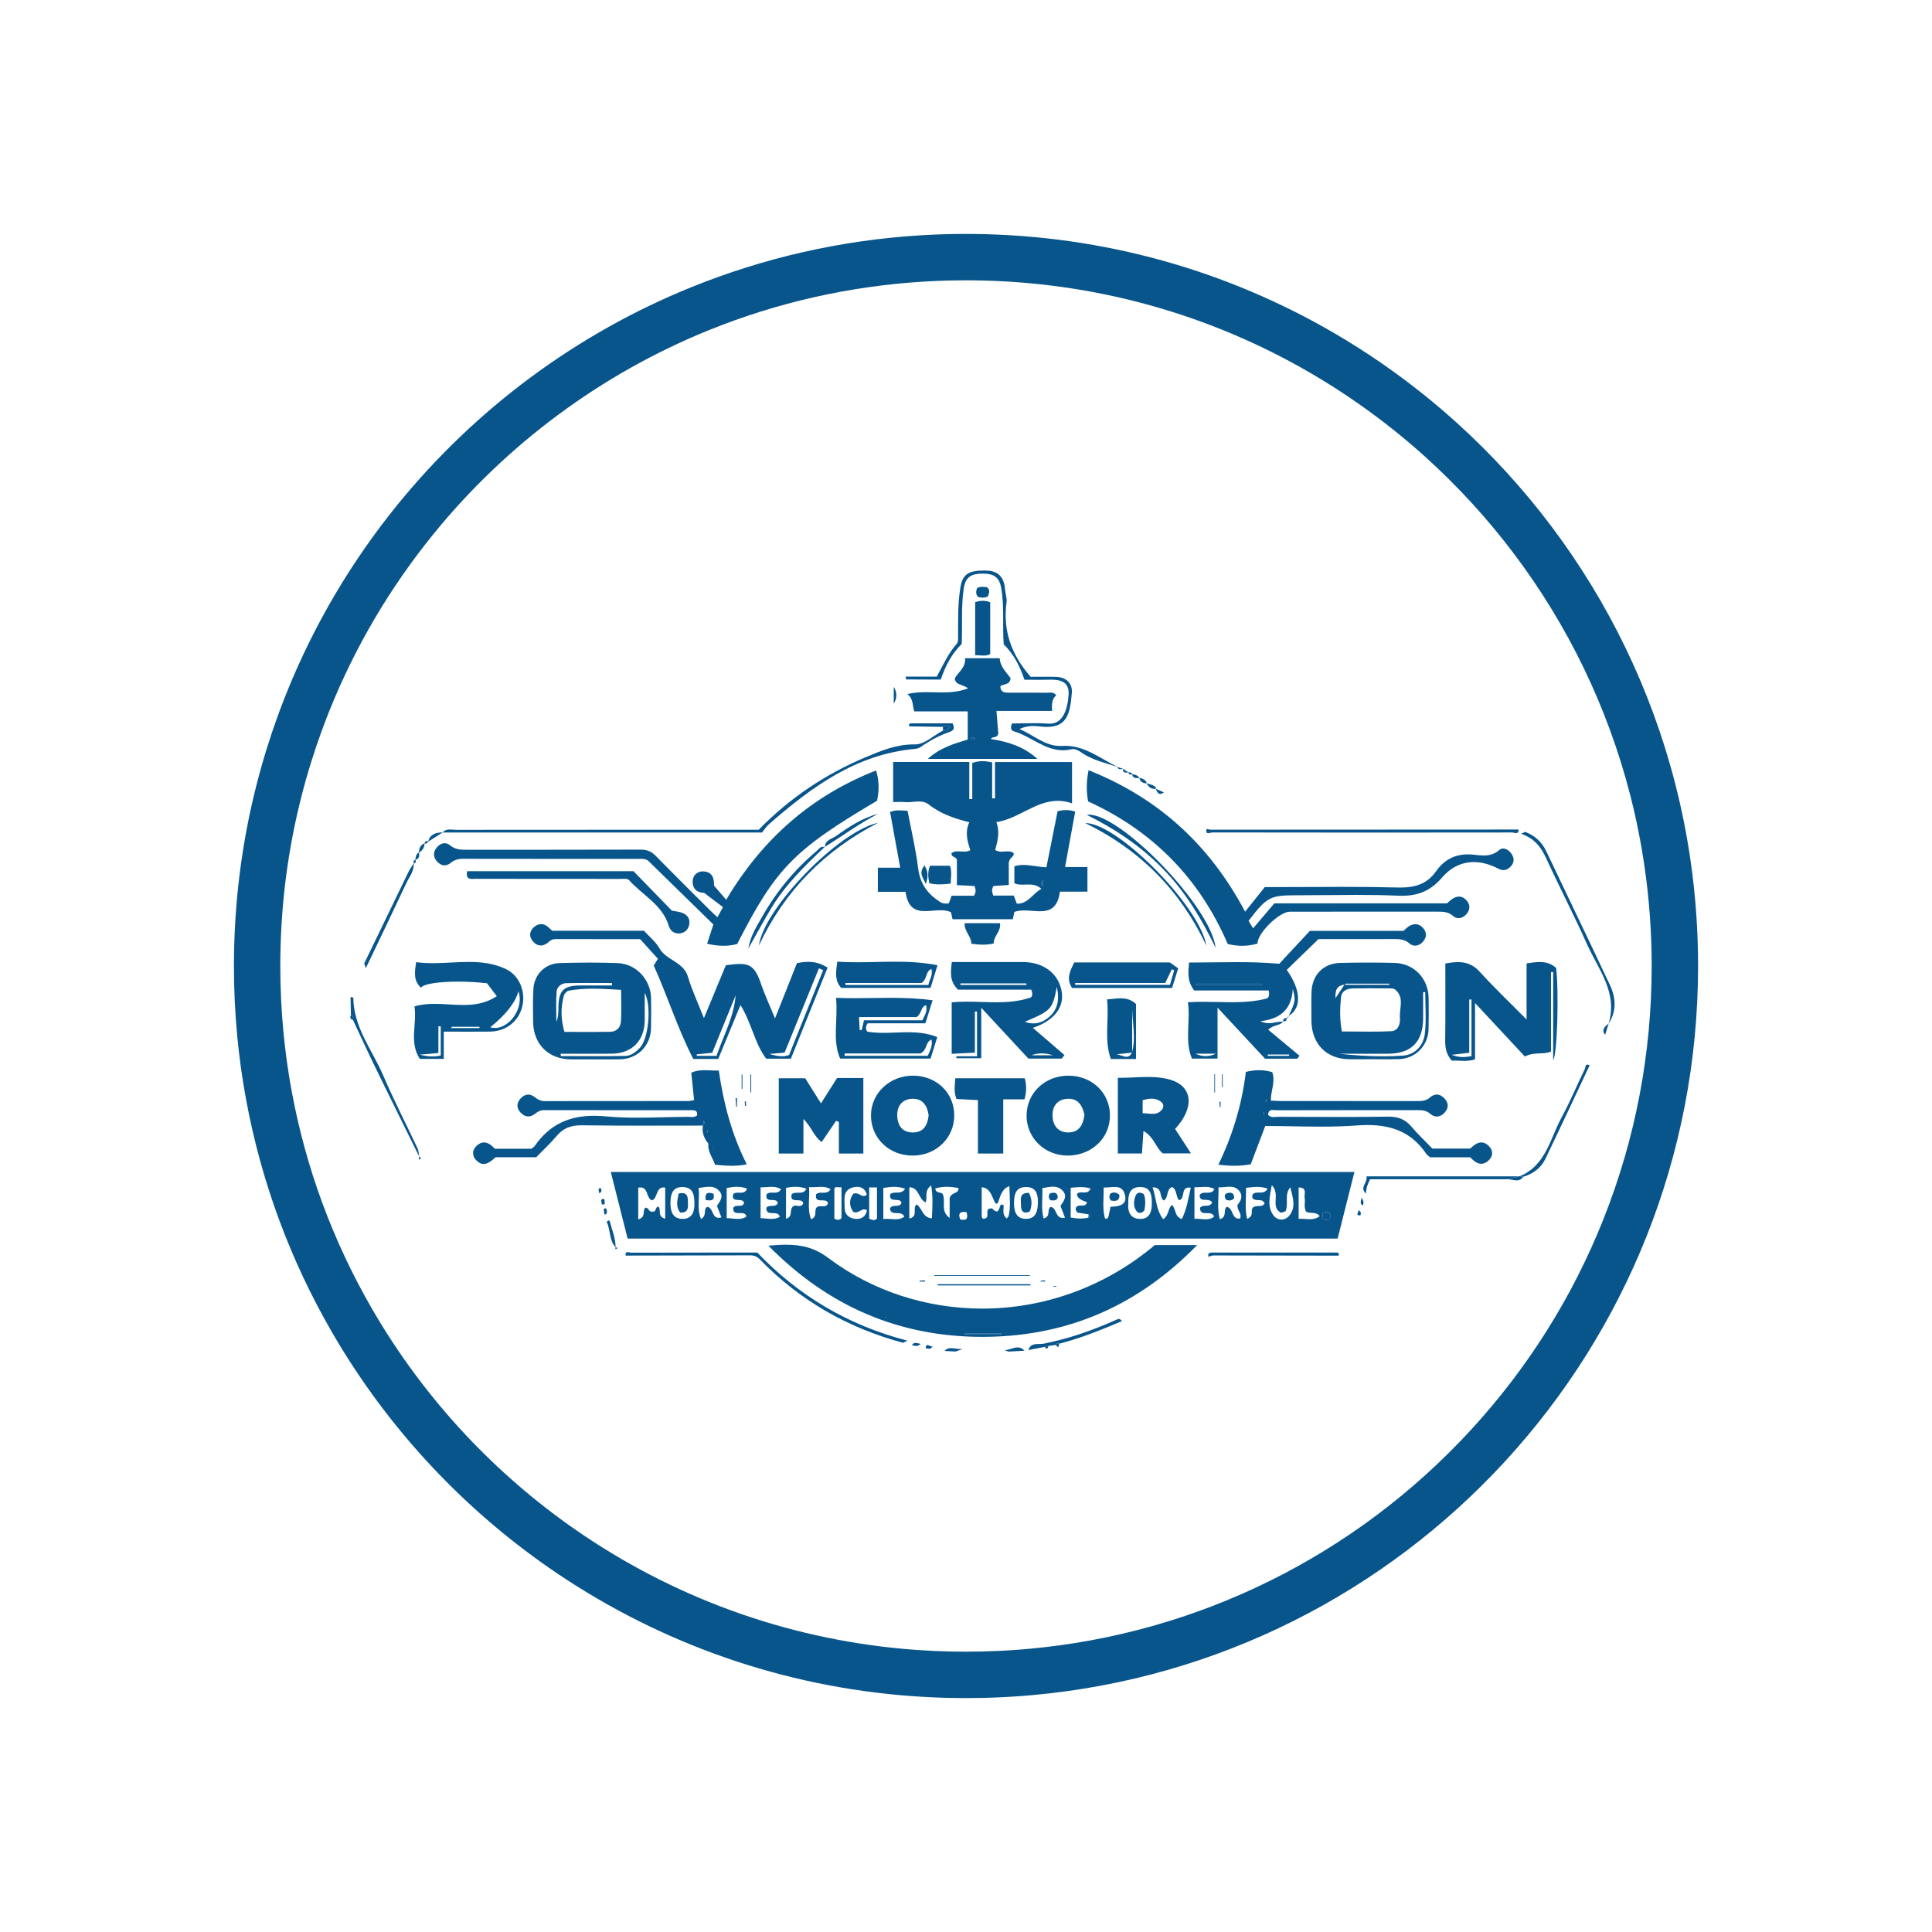 <?xml version="1.0" encoding="UTF-8"?>
<svg id="Layer_1" data-name="Layer 1" xmlns="http://www.w3.org/2000/svg" viewBox="0 0 2082.22 2082.22">
  <defs>
    <style>
      .cls-1 {
        fill: #08558c;
      }
    </style>
  </defs>
  <g id="cricle">
    <path class="cls-1" d="M1041.11,302.11c2.77,0,5.07.01,7.23.04h.09c65.07.63,129.54,9.73,191.63,27.04,60.23,16.79,118.25,41.31,172.42,72.86,31.72,18.49,62.34,39.53,90.99,62.53,11.08,8.9,22.02,18.21,32.51,27.68,35.27,31.82,67.62,67.19,96.14,105.13,28.73,38.2,53.82,79.31,74.57,122.2,21.22,43.85,38.11,89.94,50.2,137.01,6.61,25.71,11.87,52.08,15.65,78.39,5.02,34.87,7.56,70.58,7.56,106.12,0,94.3-17.5,186.13-52.03,272.94-33.35,83.86-81.39,160.25-142.77,227.02-124.87,135.84-294.41,219.67-477.44,236.06-4.3.39-8.31.71-12.26.99h-.1s-.1.01-.1.01c-12.28.91-24.89,1.5-37.47,1.78h-.1c-5.53.13-11.16.2-16.73.2-4.91,0-9.89-.05-14.8-.14-12.61-.25-25.25-.82-37.56-1.69h-.09s-.09-.01-.09-.01c-4.29-.29-8.74-.64-13.61-1.07-64.47-5.71-127.84-19.86-188.34-42.05-58.93-21.61-115.05-50.81-166.78-86.77-42.72-29.7-82.42-64.01-118.01-101.99-38.89-41.48-72.99-87.43-101.34-136.59-41.9-72.64-70.85-151.2-86.06-233.52-1.82-9.85-3.45-19.78-4.84-29.52-.39-2.73-.72-5.15-1.02-7.4v-.03s0-.03,0-.03c-1.23-9.28-2.3-18.67-3.17-27.91-2.19-23.18-3.3-46.83-3.3-70.29,0-2.02,0-4.02.03-6.04v-.23s0-.23,0-.23c0-.52,0-1.04.02-1.6v-.14c.08-8.05.31-16.28.67-24.48.04-1,.09-1.99.14-2.97v-.13s.01-.13.01-.13c.39-8.25.93-16.58,1.6-24.75v-.03s0-.03,0-.03l.15-1.79c.15-1.8.31-3.61.47-5.41.18-1.99.37-3.97.57-5.94.05-.48.09-.96.15-1.44l.03-.3.03-.3c.18-1.77.37-3.55.55-5.32.23-2.11.48-4.21.72-6.32l.03-.27.04-.36c.25-2.06.49-4.12.76-6.18.25-1.9.49-3.78.75-5.67l.04-.26.03-.26c.03-.24.07-.47.1-.71.05-.36.1-.71.15-1.07v-.09s.02-.09.02-.09c.24-1.76.49-3.51.75-5.26.46-3.14.94-6.28,1.43-9.33v-.04s.01-.04.01-.04c.36-2.32.68-4.21.98-5.96l.02-.11.02-.11c.35-2.07.7-4.12,1.07-6.19v-.05s.02-.05.02-.05c.22-1.24.44-2.47.66-3.71l.11-.61c.09-.51.19-1.02.28-1.53.11-.59.22-1.18.33-1.77.36-1.92.73-3.83,1.11-5.74l.03-.16.03-.16c.14-.75.3-1.5.45-2.26l.26-1.29.27-1.33c.19-.91.37-1.83.57-2.74v-.07s.03-.07.03-.07c.3-1.43.6-2.86.9-4.28l.1-.46.1-.49c.07-.32.14-.64.21-.97v-.07s.03-.07.03-.07l.09-.39c.17-.75.33-1.5.49-2.25.24-1.09.48-2.17.72-3.23.34-1.51.69-3.03,1.04-4.53l.07-.29.05-.23.06-.24c.05-.21.1-.41.14-.61.45-1.89.9-3.78,1.35-5.62.45-1.83.89-3.66,1.35-5.48l.05-.21.16-.62h0c.69-2.76,1.42-5.54,2.14-8.27l.04-.17.04-.17c.23-.9.48-1.79.72-2.69l.35-1.29.04-.16c.36-1.35.74-2.7,1.11-4.05.08-.28.15-.55.23-.83.19-.69.39-1.38.58-2.06l.39-1.37c.61-2.15,1.17-4.09,1.71-5.92l.05-.17.05-.17.13-.44.1-.32.12-.39c.51-1.73,1.03-3.47,1.55-5.19l.11-.35.06-.18.23-.77c.21-.72.43-1.44.66-2.15l.08-.25.08-.25c3.47-11.26,7.3-22.63,11.38-33.83,1.37-3.77,2.76-7.51,4.14-11.12.5-1.31,1.01-2.63,1.53-3.94l.09-.22.08-.22c.4-1.05.86-2.2,1.29-3.29l.08-.21.08-.21c.5-1.28,1.04-2.64,1.56-3.91v-.03s.02-.03.02-.03c27.57-68.49,65.26-132.4,112.03-189.94,78.83-96.96,181.41-172.88,296.65-219.53,73.68-29.82,151.49-47.43,231.27-52.31,15.15-.93,30.58-1.4,45.87-1.4M1041.11,252.11c-16.43,0-32.74.5-48.92,1.49-86.87,5.32-169.95,24.69-246.98,55.87-124.52,50.41-233.24,131.69-316.69,234.34-49.39,60.77-89.92,129.03-119.62,202.81-.61,1.51-1.22,3.03-1.81,4.55-.53,1.33-1.06,2.67-1.57,4.01-.56,1.43-1.11,2.86-1.66,4.29-1.51,3.96-2.99,7.94-4.44,11.93-4.34,11.92-8.4,23.98-12.16,36.16-.33,1.03-.65,2.08-.96,3.12-.11.33-.21.65-.3.98-.58,1.9-1.15,3.81-1.71,5.72-.14.45-.27.9-.4,1.35-.65,2.19-1.28,4.38-1.9,6.58-.37,1.31-.74,2.61-1.11,3.93-.02.06-.03.13-.05.19-.53,1.9-1.05,3.79-1.56,5.7-.04.14-.08.29-.11.43-.29,1.07-.58,2.14-.86,3.22-.8,3-1.58,6.01-2.34,9.03-.07.28-.14.55-.21.83-.48,1.92-.95,3.85-1.42,5.78-.49,2.02-.97,4.04-1.45,6.06-.1.44-.21.89-.31,1.34-.38,1.62-.75,3.25-1.12,4.88-.29,1.28-.58,2.57-.86,3.87-.16.76-.33,1.52-.5,2.29-.17.76-.34,1.52-.49,2.29-.33,1.53-.65,3.06-.97,4.59-.32,1.51-.62,3.01-.93,4.52-.27,1.36-.55,2.72-.81,4.08-.42,2.12-.83,4.25-1.23,6.38-.21,1.16-.43,2.32-.64,3.48-.28,1.55-.56,3.09-.83,4.64-.39,2.21-.77,4.41-1.14,6.62-.38,2.21-.74,4.43-1.09,6.65-.53,3.33-1.04,6.67-1.53,10.01-.28,1.93-.56,3.86-.82,5.8-.11.8-.23,1.59-.33,2.39-.27,1.99-.53,3.98-.79,5.98-.3,2.34-.58,4.69-.86,7.03-.28,2.39-.56,4.77-.82,7.16-.2,1.89-.4,3.78-.59,5.67-.08.71-.15,1.42-.22,2.13-.21,2.14-.42,4.28-.61,6.42-.17,1.91-.34,3.83-.5,5.75-.05.62-.1,1.24-.15,1.86-.72,8.78-1.29,17.6-1.71,26.47-.06,1.14-.11,2.28-.16,3.43-.38,8.68-.62,17.39-.71,26.14-.01.76-.02,1.51-.02,2.26-.02,2.17-.03,4.33-.03,6.5,0,25.29,1.19,50.31,3.52,74.99.94,9.99,2.07,19.92,3.38,29.79.35,2.66.72,5.32,1.1,7.97,1.51,10.58,3.24,21.09,5.17,31.52,16.5,89.32,48.05,173.36,91.91,249.4,30.43,52.76,66.79,101.67,108.18,145.81,37.98,40.53,80.2,77.04,125.94,108.84,109.45,76.07,239.08,125.15,379.25,137.57,4.87.43,9.76.82,14.66,1.15,13.28.94,26.65,1.54,40.09,1.81,5.26.1,10.52.15,15.8.15,5.99,0,11.96-.07,17.91-.21,13.45-.29,26.81-.92,40.08-1.9,4.44-.31,8.86-.67,13.28-1.07,402.35-36.02,717.73-374.09,717.73-785.82,0-38.45-2.75-76.26-8.07-113.24-4.08-28.42-9.68-56.35-16.71-83.71-13.09-50.96-31.15-99.92-53.62-146.35-44.7-92.36-106.88-174.68-182.23-242.67-11.27-10.17-22.84-20.02-34.69-29.54-30.59-24.56-63.05-46.89-97.13-66.75-114.41-66.64-247.11-105.33-388.74-106.7-2.6-.03-5.2-.04-7.81-.04h0Z"/>
  </g>
  <g id="powertron">
    <g>
      <path class="cls-1" d="M1204.35,826.54s.02.04.02.06c.06.04.14.06.2.1l-.22-.16h0ZM1210.27,828.5v.08c.06.02.12.04.18.06l-.18-.14h0Z"/>
      <path class="cls-1" d="M1220.25,779.22h.03s-.03,0-.03,0M1204.35,826.54s.02.04.02.06,0,.04.02.04c.06.02.12.04.18.06l-.22-.16h0ZM1210.27,828.5v.08s-.02.06,0,.08c.06-.02.12-.02.18-.02l-.18-.14h0ZM1216.13,832.42h-.02c0,.06.02.1.02.16.06-.02.14-.02.2-.02-.06-.04-.14-.08-.2-.14h0ZM1220.04,834.38c.02.06.02.12.04.18.06-.02.12-.02.18-.04l-.22-.14h0ZM1227.92,838.3c0,.06.02.12.04.16.04-.02.1-.02.14-.02l-.18-.14h0ZM1235.72,844.18c.02.06.06.1.08.16h.12l-.2-.16h0ZM1245.56,850.07s.04.1.06.14h.1l-.16-.14h0ZM461.61,906.95l-.2.18s.08-.06.12-.08c.04-.04.06-.06.08-.1h0ZM457.6,908.85l-.16.16s.1.04.14.04c.02-.06.02-.14.02-.2h0ZM451.73,918.65l-.16.22c.06-.04.12-.06.16-.1v-.12h0ZM447.79,926.49l-.14.22c.06-.02.12-.04.18-.06-.02-.06-.02-.1-.04-.16h0ZM445.83,930.42c-.04.08-.08.14-.14.22.06,0,.1-.02.14-.04v-.18h0ZM1388.93,1094.98c-.1.06-.2.12-.29.18.02.1.02.18.02.26.04-.04.08-.08.12-.12.04-.1.1-.22.16-.31h0ZM1386.7,1097.13h-.02s.02.08.02.12h.12s.06-.06.1-.1c-.06,0-.14-.02-.22-.02h0ZM1382.89,1101c-.06.02-.1.02-.16.04-.04.04-.06.1-.1.14,0,0,0,.02-.02.02.1,0,.18.02.27.02v-.02c0-.08-.02-.14,0-.2h0ZM1733.78,1103.02s-.06.04-.08.06c-.02.04-.02.08-.04.12.04-.06.08-.12.12-.18h0ZM1507.33,1141.51c-3.61.08-7.19.12-10.78.12,3.61,0,7.19-.02,10.78-.12h0ZM1477.95,1141.55c-2.76,0-5.55.02-8.33.04,2.78,0,5.55,0,8.33-.02,2.8,0,5.63,0,8.43.02-2.8-.02-5.63-.04-8.43-.04h0ZM763.49,1232.63c-.04.35-.08.69-.08,1.02.02-.33.06-.67.1-1,0-.02-.02-.02-.02-.02h0ZM763.42,1233.65c-.14,2.18.16,4.21.71,6.17-.53-1.96-.82-3.98-.71-6.17h0ZM451.66,1246.19s.04.06.06.1v-.06s-.04-.02-.06-.04h0ZM1637.63,1267.64c-.23.06-.45.12-.69.18h.82c.08-.04.18-.08.25-.12-.14-.02-.25-.04-.39-.06h0ZM663.29,1344.11l.14.2v-.14s-.1-.04-.14-.06h0Z"/>
      <path class="cls-1" d="M1060.97,614.9c-18.18,0-23.61,4.54-25.96,18.61-2.8,16.86-2.29,33.74-2.45,50.65-.04,3.53.74,7.25-1.92,10.29-8.9,10.1-14.17,22.39-21.01,34.77h-33.7c.29,1.06.57,3.04.88,3.04,10.08.12,20.15.14,29.87.14h7.24c5.12-15.33,12.02-27.91,22.52-38.36,1.02-20.21-.8-40.38,2.35-60.51,2.06-12.98,9.84-15.31,20.45-15.31h.27c10.57.06,17.35,2.94,19.54,15.39,3.59,20.43,1.16,40.91,2.71,60.85,11.04,10.72,17.37,23.6,22.37,38.13,5.43,0,10.91.07,16.42.07,3.58,0,7.17-.03,10.75-.13.61-.02,1.21-.03,1.8-.03,10.62,0,19.38,3.01,18.59,16-.99,16-6.17,31.46-20.17,31.46-.48,0-.97-.02-1.47-.05-5.09-.37-10.2-.48-15.3-.48-8.11,0-16.19.29-24.06.29-1.63,4.31-1.53,7.43,2.04,8.47,18.05,5.23,32.99,20.41,52.77,20.41,2.9,0,5.91-.33,9.04-1.06.61-.14,1.22-.21,1.83-.21,3.09,0,6.22,1.64,9.07,3.64,11.7,8.29,25.72,11.08,38.97,15.68.06.02.12.04.18.06-.06-.04-.14-.06-.2-.1-18.19-9.06-35.11-22.78-56.18-22.78-.95,0-1.91.03-2.88.09-.8.05-1.59.07-2.36.07-17.28,0-28.33-11.58-44.24-18.22,5.37-2.61,10.19-3.32,14.66-3.32,3.25,0,6.32.38,9.28.67,2.07.21,4,.31,5.8.31,21.86,0,24.94-15.12,26.7-36.58.9-10.92-6.53-17.27-17.96-17.41-3.64-.04-7.28-.06-10.78-.06-5.84,0-11.28.04-15.65.04-21.23-24.31-30.03-50.3-25.97-80.25.63-4.67-1.35-9.64-1.72-14.51-.94-12.84-7.53-19.56-20.56-19.74-.53,0-1.04-.01-1.54-.01h0Z"/>
      <path class="cls-1" d="M982.79,779.59c-2.27,0-3.71.51-2.84,3.25,12.09.18,24.19.37,36.3.55,1.03-.91,2.07-1.25,3.21-1.25,1.38,0,2.91.48,4.75,1.01-2.29,2.73-4.42,4.23-7.4,4.23-.18,0-.37,0-.56-.02-9.92,5.25-19.91,14.92-29.76,14.92-.08,0-.16,0-.24,0-.46,0-.91-.01-1.36-.01-19.23,0-35.36,6.86-52.23,13.95-43.5,18.29-81.82,44.09-114.95,78.02h-12.82c-37.97,0-75.94,0-113.91,0-66.44,0-132.89.02-199.34.1-2.19,0-4.5-.38-6.76-.38-2.78,0-5.47.58-7.73,3.16-.04.04-.08.1-.12.14h344.24c2.27-2.76,4.59-6.47,7.74-9.23,45.85-39.91,93.97-75.45,157.57-80.94,2.14-.2,4.45-1.16,6.25-2.41,9.43-6.53,19.43-11.98,30.25-15.7,4.84-1.67,6.21-4.06,3.57-9.37-7.2,0-14.45,0-21.73,0s-14.66,0-22-.02h-.14,0Z"/>
      <path class="cls-1" d="M676.51,1349.48c-1.41,0-2.53.72-2.28,3.73,44.73-.08,89.48-.12,134.22-.27h.1c4.15,0,7.32,1.24,10.27,4.27,43.05,44.3,94.66,73.96,154.25,89.94,1.12-.49,2.23-.98,5-2.19-64.2-16.64-117.65-48.63-161.9-95.01-14.1,0-28.12,0-42.09,0-31.44,0-62.61.02-93.77.14-.98,0-2.51-.59-3.79-.59h0Z"/>
      <path class="cls-1" d="M1643.59,896.56c-1.02.51-2.06,1.02-4.19,2.08,14.07,4.74,21.43,14.17,27.01,26.35,14.21,31.01,30.01,61.32,43.93,92.46,12.15,27.21,33.52,52.24,23.37,85.62-.02.04-.02.08-.04.12.04-.06.08-.12.12-.18.01-.01.03-.03.04-.04.26-.41.51-.82.76-1.23,1.02-1.72,1.9-3.45,2.63-5.17.18-.43.35-.88.53-1.31.16-.43.29-.86.45-1.29.43-1.29.8-2.61,1.08-3.92.2-.88.35-1.74.47-2.63,1.23-8.65-.67-17.39-4.69-25.91-22.54-48.03-45.65-95.8-68.41-143.74-4.88-10.31-12.39-17.37-23.05-21.19h0Z"/>
      <path class="cls-1" d="M1300.5,893.43c-.95,3.65.13,4.53,1.66,4.53,1.45,0,3.31-.79,4.28-.79,56.89.1,113.77.15,170.66.15,50.86,0,101.72-.04,152.59-.11h.02c1.12,0,2.78.66,4.2.66,1.51,0,2.74-.75,2.76-3.83-110.46.06-220.92.14-331.38.16-1.61,0-3.19-.49-4.78-.76h0Z"/>
      <path class="cls-1" d="M377.79,1074.47c.14,6.45.29,12.9.43,19.37,1.96,1.29,3.1,2.92,2.18,5.39,8.15,17.33,16.13,34.76,24.52,51.99,15.45,31.72,31.15,63.34,46.73,94.97.02.04.04.06.06.1v-.06c-.49-2.8-.39-5.9-1.59-8.39-12.31-26.23-25.64-52.03-37.05-78.65-11.82-27.5-32.09-51.91-32.27-83.94,0-.27-1.98-.53-3.02-.78h0Z"/>
      <path class="cls-1" d="M1637.63,1267.64l.14.18c.08-.04.18-.08.26-.12-.14-.02-.26-.04-.39-.06h0Z"/>
      <path class="cls-1" d="M1710.85,1147.35c-2.38,0-2.24,3.7-2.81,4.87-8.47,17.19-15.7,35.03-24.88,51.81-12.51,22.91-16.88,51.91-45.15,63.67,1.2.22,2.43.43,3.63.63,10.41-3.22,18.97-9.25,23.7-18.99,16.23-33.6,31.95-67.41,47.87-101.15-.99-.59-1.76-.83-2.37-.83h0Z"/>
      <path class="cls-1" d="M1636.94,1267.81h-164.23c1.74,6.76-8.1,12-.45,18.52-.04-5.65,1.9-10.66,4.33-15.41h148.12c4.08-1.04,8.16-2.08,12.23-3.12h0Z"/>
      <path class="cls-1" d="M1637.63,1267.64c-.23.06-.45.12-.69.18h.82l-.14-.18h0Z"/>
      <path class="cls-1" d="M445.83,930.42c-.04.08-.08.14-.14.22-1.92,3.2-4.12,6.27-5.72,9.6-15.86,32.68-31.62,65.37-47.42,98.09.39,1.1.76,2.2,1.74,5.06,15.05-31.5,29.44-61.36,43.52-91.35,3.23-6.88,8.66-13.08,8.02-21.45v-.18h0Z"/>
      <path class="cls-1" d="M1440.42,1349.92c-.56,0-1.15.04-1.68.04-43.73-.04-87.45-.04-131.18-.04h-.51c-2.87,0-5.67.12-4.69,4.53,1.84-.49,3.69-1.39,5.55-1.39,44.91.02,89.84.14,134.77.23.86-3-.61-3.38-2.26-3.38h0Z"/>
      <path class="cls-1" d="M1205.95,1421.52c-.88,0-2,.47-4.01,1.37-24.88,11.07-50.38,20.03-77.25,25.29-5.27,1.04-13.72-1.78-16.39,6.84,5.88-1.14,11.76-2.27,17.62-3.41,1.37-.35,2.72-.71,4.1-1.04,2.55-.33,5.1-.69,7.65-1.02.56-1.25,1.38-1.79,2.38-1.79.51,0,1.07.14,1.66.4,23.31-5.96,45.48-15.04,67.57-24.37-1.53-1.54-2.23-2.27-3.32-2.27h0Z"/>
      <path class="cls-1" d="M656.21,1315.33c-.74,0-1.62,1.04-2.37,1.44,4.23,8.74,2.55,19.56,9.45,27.39.04.06.1.1.14.16v-.14c.04-9.57-3.73-18.31-6.08-27.34-.29-1.12-.69-1.49-1.14-1.49h0Z"/>
      <path class="cls-1" d="M1096.78,1452.18c-4.59,0-9.33,2.9-13.98,2.9h-.12c1.39.55,2.78,1.1,4.2,1.63,5.74-.33,11.51-.67,17.25-1-2.38-2.66-4.84-3.52-7.34-3.52h0Z"/>
      <path class="cls-1" d="M477.28,897.13h-.12c-7.21.1-13.51,1.67-15.68,9.76-.02.08-.04.16-.06.23.04-.02.08-.06.12-.08,5.18-3.25,10.33-6.51,15.51-9.78h.02c.08-.04.14-.1.21-.14h0Z"/>
      <path class="cls-1" d="M1733.82,1102.98s-.03.03-.04.04c-.02.02-.06.04-.08.06-3.9,3.25-8.1,6.41-3.84,12.27,1.31-4.12,2.63-8.23,3.96-12.37h0Z"/>
      <path class="cls-1" d="M1019.46,782.15c-1.14,0-2.18.33-3.21,1.25v3.98c.19.01.38.02.56.02,2.98,0,5.11-1.5,7.4-4.23-1.84-.53-3.36-1.01-4.74-1.01h0Z"/>
      <path class="cls-1" d="M457.6,908.85s-.08.04-.12.06c-4.35,1.82-5.92,5.33-5.9,9.82v.14c.06-.04.12-.06.16-.1,3.74-2.16,5.63-5.45,5.84-9.72.02-.06.02-.14.02-.2h0Z"/>
      <path class="cls-1" d="M1637.63,1267.64c-.23.06-.45.12-.69.18-4.08,1.04-8.16,2.08-12.23,3.12h.12c3.14,0,6.48,1.21,9.63,1.21,2.59,0,5.06-.82,7.19-3.82-1.2-.2-2.43-.41-3.63-.63-.14-.02-.26-.04-.39-.06h0Z"/>
      <path class="cls-1" d="M1227.92,838.3c0,.06.02.12.04.16.84,4.31,3.96,5.61,7.84,5.88h.12s-.02-.08-.04-.12c-1.1-3.98-4.33-5.14-7.86-5.9-.04,0-.06-.02-.1-.02h0Z"/>
      <path class="cls-1" d="M963.26,740.19c-.02,6.08-.04,12.13-.04,18.19,3.76-6.06,3.68-12.11.04-18.19h0Z"/>
      <path class="cls-1" d="M1245.56,850.07s.04.1.06.14c1.14,2.88,2.41,5.44,4.84,5.44,1.05,0,2.32-.48,3.89-1.62-2.86-1.29-5.76-2.61-8.62-3.9-.06-.02-.1-.04-.16-.06h0Z"/>
      <path class="cls-1" d="M1024.88,1452.97c-2.6,0-4.86.66-6.98,3.03,4,.2,8,.39,12.02.59,1.37-.47,2.74-.96,7.47-2.61-.28,0-.55.01-.83.01-4.68,0-8.43-1.03-11.67-1.03h0Z"/>
      <path class="cls-1" d="M999.54,1449.65c-1.07,0-1.82.79-1.85,3.51,1.61.2,3.22.37,4.82.57.92-.86,1.86-1.71,2.78-2.57-.15.03-.31.05-.47.05-1.65,0-3.78-1.56-5.28-1.56h0Z"/>
      <path class="cls-1" d="M1235.72,844.18c.02.06.06.1.08.16,1.89,3.66,4.63,5.91,8.72,5.91.35,0,.72-.02,1.09-.05h.1v-.08c-.04-.63-.1-1.23-.14-1.88-1.16-.72-2.31-1.43-3.47-2.16-2.08-.61-4.16-1.23-6.23-1.86-.06,0-.1-.02-.16-.04h0Z"/>
      <path class="cls-1" d="M451.73,918.65c-.06.02-.12.06-.16.08-3.23,1.63-3.55,4.74-3.9,7.8,0,.06-.02.12-.02.18.06-.02.12-.04.18-.06,4.33-1.08,4.08-4.49,3.9-7.88v-.12h0Z"/>
      <path class="cls-1" d="M1220.04,834.38c.02.06.02.12.04.18.75,3.4,2.87,4.04,5.32,4.04.83,0,1.69-.07,2.56-.14.04-.02.1-.02.14-.02-.02-.04-.06-.08-.08-.12-1.84-2.78-4.74-3.53-7.8-3.92-.06,0-.12-.02-.18-.02h0Z"/>
      <path class="cls-1" d="M650.28,1292.04c-.68,0-1.55.59-2.4,1.18.23,1.57.49,3.14.73,4.7.68.21,1.22.31,1.65.31,2.1,0,1.43-2.31,1.31-3.96-.13-1.67-.62-2.23-1.29-2.23h0Z"/>
      <path class="cls-1" d="M1464.38,1303.9c.05,2.18-3.54,5.99.54,5.99.39,0,.84-.03,1.38-.11.14-.94.27-1.88.43-2.82-.78-1.02-1.57-2.04-2.35-3.06h0Z"/>
      <path class="cls-1" d="M1210.27,828.5v.08s-.02.06,0,.08c-.23,3.47,1.48,4.03,3.58,4.03.74,0,1.52-.07,2.28-.1.06-.02.14-.02.2-.02-.06-.04-.14-.08-.2-.14h-.02c-1.94-1.31-3.9-2.61-5.84-3.92h0Z"/>
      <path class="cls-1" d="M986.65,1447.34c-1.54,0-2.8.62-3.75,2.72,1.94.2,3.9.39,5.84.59.92-.55,1.86-1.12,3.72-2.23-2.23-.37-4.18-1.07-5.82-1.07h0Z"/>
      <path class="cls-1" d="M378.23,1093.84c-1.2,2.57-.94,4.57,2.18,5.39.92-2.47-.22-4.1-2.18-5.39h0Z"/>
      <path class="cls-1" d="M652.49,1302.32c-.54,0-1.19.3-1.87.7.31,2.04.63,4.08.94,6.12,3.02-.65,2.69-2.88,2.33-5.06-.22-1.3-.73-1.76-1.41-1.76h0Z"/>
      <path class="cls-1" d="M1467.56,1290.51c-.86,4.43-2.37,7.1,1.51,8.57.16-1.29.31-2.57.47-3.86-.43-1.02-.86-2.04-1.98-4.7h0Z"/>
      <path class="cls-1" d="M1140.04,1447.76c-1,0-1.82.54-2.38,1.79.76.67,1.53,1.33,2.8,2.45.57-1.78.9-2.82,1.23-3.84-.59-.26-1.15-.4-1.66-.4h0Z"/>
      <path class="cls-1" d="M1130.02,1450.57c-1.37.33-2.72.69-4.1,1.04.91,1.32,1.62,1.85,2.19,1.85.88,0,1.44-1.27,1.91-2.89h0Z"/>
      <path class="cls-1" d="M646.87,1280.43c-.58,0-1.23.62-1.8,1.07.18,1.43.37,2.86.55,4.29,2.69-.39,2.92-2.33,2.27-4.27-.28-.81-.63-1.09-1.02-1.09h0Z"/>
      <path class="cls-1" d="M1204.35,826.54s.02.04.02.06,0,.04.02.04c.55,1.94,1.6,2.41,2.82,2.41.97,0,2.05-.3,3.06-.4.06-.02.12-.02.18-.02-.06-.02-.12-.04-.18-.06-1.98-.67-3.96-1.35-5.92-2.04h0Z"/>
      <path class="cls-1" d="M459.85,906.4c-1.21,0-1.91,1.03-2.38,2.51-.02.04-.02.06-.04.1.04.02.1.04.14.04.36.11.69.16.99.16,1.35,0,2.2-1.01,2.97-2.16.04-.04.06-.06.08-.1-.04-.02-.1-.06-.14-.06-.62-.34-1.16-.49-1.62-.49h0Z"/>
      <path class="cls-1" d="M451.58,1246.09c.06,1.31.1,2.63.14,3.94.69-.51,1.39-1.04,2.08-1.55-.69-.77-1.39-1.51-2.08-2.25-.02-.02-.04-.02-.06-.04-.02-.04-.04-.06-.08-.1h0Z"/>
      <path class="cls-1" d="M447.79,926.5s-.08.02-.12.04c-2.31.51-1.9,2.41-1.98,4.1.06,0,.1-.02.14-.04,2.41-.43,2.45-2.06,2-3.94-.02-.06-.02-.1-.04-.16h0Z"/>
      <path class="cls-1" d="M1242.11,846.08c1.16.72,2.31,1.44,3.47,2.16-1.16-.72-2.31-1.44-3.47-2.16h0Z"/>
      <path class="cls-1" d="M1216.65,832.42c-.17,0-.34,0-.52,0h-.02c0,.06.02.1.02.16.26,1.73,1.15,2.19,2.27,2.19.52,0,1.09-.1,1.67-.21.06-.02.12-.02.18-.04-.02-.04-.02-.08-.04-.12-.55-1.89-2.03-1.98-3.56-1.98h0Z"/>
      <path class="cls-1" d="M663.28,1344.11v2.43c.69-.41,1.37-.82,2.45-1.47-1-.41-1.67-.65-2.31-.9-.04-.02-.1-.04-.14-.06h0Z"/>
      <path class="cls-1" d="M1459.74,1263.11h-801.45c6.23,24.66,12.15,48.14,18.13,71.78h765.22c6.02-23.84,11.88-47.1,18.09-71.78h0ZM1381.1,1314.37c-3.26,0-6.52-1.55-8.71-4.59-6.9-9.51-3.92-20.09-1.72-32.44,9.72,9.7-1.74,22.99,9.39,29.42.22.13.49.18.78.18,1.4,0,3.49-1.24,4.79-1.61,3.31-8.82-1.65-18.31,5.06-25.7,2.49,10.72,6.8,21.9-1.82,31.27-2.15,2.33-4.95,3.47-7.76,3.47h0ZM997.63,1295.87c2.35-5.74-2.02-12.27,5.92-18.31,2.22,12.78,1.29,23.8.78,35.5-10.39-.77-10.21-11.02-16.41-14.94-5.12,3.55,2.27,12.88-7.88,15.15v-33.66c10.72.1,9.64,12.84,17.58,16.25h0ZM1073.1,1297.12h1.96c2.68-5.51,3.71-15.72,12.8-18.74.22,12.19,1.67,22.35-.9,32.52-.69.8-1.39,1.63-2.08,2.43-.67-.82-1.35-1.63-2.02-2.45-2.49-3.84-.96-8.06-1.18-12.09-.94-.23-1.88-.47-2.84-.71-1.66,2.3-1.95,7.56-4.67,7.56-1.11,0-2.62-.87-4.79-3.17-.49-.06-.93-.08-1.34-.08-3.3,0-3.84,1.77-3.88,3.89-.04,2.43.61,5.31-1.49,6.45-.91.51-1.76.83-2.49.83-1.1,0-1.9-.76-2.14-2.83v-31.13c10.15.67,11.41,12.37,15.05,17.53h0ZM1124.71,1313.18c-2.8-10.78-.88-21.52-1.29-32.68,3.94-.66,7.77-1.56,11.38-1.56s7.17.95,10.26,4.09c5.68,5.8,1.61,11.41-2.12,16.66,1.55,4.02,3.04,7.9,4.86,12.64-.91.19-1.73.28-2.46.28-8.23,0-6.28-11.04-12.92-11.84-4.66,2.61.74,10.29-7.7,12.41h0ZM1314.1,1279.69c3.83,0,7.61-.69,11.12-.69,4.04,0,7.71.92,10.66,4.9,4.1,5.57,1.08,11.09-2.08,14.41-.98,6.31,5.08,9.25,2.74,14.88-.58.1-1.11.15-1.6.15-7.77,0-5.72-11.79-12.96-12.64-4.06,3.88.96,10.8-7.31,13.33-3.21-11.43-1.02-22.68-1.45-34.34.29,0,.59.01.88.01h0ZM755.53,1313.76c-4.82-11.15-1.1-22.27-2.65-33.42,4.13-.48,8.02-1.32,11.61-1.32,3.82,0,7.32.95,10.44,4.28,5.68,6.06.92,11.33-2.23,16.41,1.61,4.1,3.1,7.94,4.8,12.29-1.15.35-2.15.5-3.02.5-7.49,0-5.71-11.42-12.39-11.71-4.61,2.72.37,9.15-6.57,12.98h0ZM1023.48,1312.71c-10.04-7.31-4.16-17.02-7.17-25.15-1.35-3.78-7.41-.35-8.35-6.67,4.17-1.29,8.31-1.82,12.45-1.82s8.44.55,12.7,1.41c-.23,6.84-6.51,3.31-9.62,10.51v21.72h0ZM847.12,1313.43v-33.23c3.23-.62,6.62-1.12,10.2-1.12s7.69.54,11.83,2.06c-2.06,4.03-5.01,4.35-8.09,4.35-.58,0-1.17-.01-1.76-.01-2.04,0-4.09.14-5.91,1.38-3.31,11.55,11.41,2.9,12.27,10.04-.87,2.31-2.43,2.86-4.12,2.86-1.5,0-3.1-.42-4.44-.42-.89,0-1.66.19-2.2.82-5.02,3.7.59,11.02-7.78,13.27h0ZM795.37,1313.68c-3.79,0-7.82-.75-12.17-.86v-32.46c3.8-.68,7.5-1.27,11.22-1.27,3.52,0,7.06.53,10.73,2.01-1.65,3.88-4.27,4.37-7.02,4.37-.94,0-1.89-.06-2.83-.06-1.88,0-3.69.23-5.15,1.62-2.47,10.62,10.51,2.78,11.76,9.39-1.71,5.88-8.51.72-11.64,5.31-.39,5.21,2.51,5.66,5.79,5.66.68,0,1.39-.02,2.08-.02,2.9,0,5.64.34,6.34,3.85-2.9,1.91-5.92,2.45-9.11,2.45h0ZM923.4,1313.72c-.24,0-.47,0-.71-.02-7.02-.33-12.43-4.21-12.37-12.33.08-8.76-2.74-19.33,10.17-21.92,1.16-.23,2.28-.35,3.34-.35,4.99,0,8.84,2.61,10.42,8.52-1.3,1.05-2.42,1.43-3.44,1.43-2.84,0-4.98-2.97-8.67-2.97-.75,0-1.56.12-2.46.42-4.76,6.33-4.68,13.45.08,19.74.87.29,1.65.41,2.38.41,3.74,0,5.88-3.22,9.22-3.22.88,0,1.85.22,2.95.79-.88,6.39-5.37,9.48-10.91,9.48h0ZM821.16,1279.65c3.53,0,7.01-.53,10.47-.53s6.79.51,10.16,2.55c-1.97,3.32-4.63,3.75-7.35,3.75-.95,0-1.9-.05-2.84-.05-1.95,0-3.82.23-5.38,1.62-2.27,10.9,10.68,2.69,12.02,9.47-2.06,5.57-8.39,1.04-12.27,5.08-.67,10.76,12.25,1.69,14.47,9.82-2.9,1.8-5.92,2.3-9.09,2.3-3.68,0-7.55-.69-11.65-.83v-33.21c.49.02.98.03,1.47.03h0ZM874.66,1279.53c3.59,0,6.95-.4,10.2-.4,3.54,0,6.93.48,10.29,2.49-1.96,3.48-4.69,3.84-7.52,3.84-.75,0-1.5-.03-2.24-.03-2.07,0-4.09.19-5.8,1.65-2.12,11.31,10.53,3.08,12.8,9.35-.83,3.17-2.86,3.65-5.12,3.65-.99,0-2.03-.09-3.02-.09-1.37,0-2.66.18-3.66,1.01-3.9,3.21,1.12,10.06-6.41,13.07-4.43-11.17-1.26-22.44-2.23-34.64.92.06,1.83.09,2.72.09h0ZM952.01,1313.86v-33.58c3.92-.59,7.78-1.15,11.69-1.15s7.72.53,11.81,2.07c-4.72,7.19-11.66,1.82-16.09,5.88-1.78,10.43,10.86,2.63,12.15,9.35-2.14,5.94-9.65.35-12.45,6.12,1.29,9.09,12.15,1.04,15.51,8.7-3.02,2.28-6.19,2.83-9.49,2.83-3.03,0-6.18-.46-9.44-.46-1.21,0-2.44.06-3.69.24h0ZM1289.07,1279.58c3.38,0,6.65-.44,9.86-.44s6.65.48,9.91,2.45c-1.84,3.44-4.47,3.85-7.2,3.85-.86,0-1.73-.04-2.58-.04-1.99,0-3.92.22-5.52,1.68-1.2,1.72-.43,3.67.74,5.18,4.08,2.06,9.06-.69,12.09,3.51-2.51,6.55-9.47,1.35-13.09,6,.03,5.54,3.34,5.71,6.93,5.71h.72c3.12,0,6.3.13,7.57,3.76-2.84,2.29-5.9,2.87-9.13,2.87s-6.77-.6-10.35-.6c-.56,0-1.13.02-1.7.05v-34.01c.59.03,1.17.04,1.76.04h0ZM1344.02,1313.59c-2.59-11.23-.84-22.11-1.12-33.38,4.13-.5,8.05-1.02,11.95-1.02s7.49.48,11.38,1.92c-2.36,3.88-5.41,4.23-8.4,4.23-.66,0-1.31-.02-1.95-.02-1.98,0-3.86.16-5.43,1.45-1.27,2.06-1.12,4.1-.08,5.12,4.23,3.41,10.25-.92,12.55,5.18-3.04,5-8.9.8-12.86,4.7-2.39,2.67,1.88,8.88-6.04,11.82h0ZM1190.62,1279.87c3.52,0,7.24-.62,10.62-.62,5.18,0,9.58,1.45,11.27,8.81,2.47,10.76-6.72,12.35-15.64,12.53-.74,3.57-1.43,6.94-2.14,10.31-.55.88-.96,2.33-1.69,2.51-.24.06-.47.09-.69.09-1.25,0-1.94-1.04-1.96-2.54-2.29-9.96-.72-19.95-.86-31.11.36.02.72.02,1.08.02h0ZM1254.38,1293.83c5.29-3.35,2.12-11.66,8.74-14.56,5.69,2.92,3.78,9.88,7.55,14.19,6.98-.92,1.56-13.59,10.71-13.59.59,0,1.25.05,1.97.17-2.69,11.74-4.31,23.25-9.68,33.76-8.37-2.86-5.8-11-10.7-15.13-4.53,3.9-3,11.33-9.39,15.31-7.86-10.35-7.37-22.58-11.35-34.38,11.76.18,6.45,11.11,12.15,14.25h0ZM1229.11,1313.7c-.22,0-.44,0-.67-.01-11-.39-13.25-8.72-12.39-17.25-.39-9.74,1.96-16.84,12.27-17.11.22,0,.43,0,.64,0,11.49,0,12.36,8.89,12.42,17.45.08,8.54-2.12,16.93-12.27,16.93h0ZM1105.72,1313.63c-10.55,0-13.02-8.2-12.86-17.53.16-8.88,1.86-16.72,12.92-16.78h.12c11.12,0,12.39,8.2,12.74,14.55.14,11.17-2.02,19.52-12.43,19.76-.16,0-.33,0-.49,0h0ZM735.71,1313.67h-.11c-11.1-.08-13.17-8.78-12.98-17.99.17-8.69,2.28-16.34,12.7-16.34.23,0,.47,0,.71.01,11.17.35,12.25,8.65,12.37,17.25.23,9.1-2.31,17.07-12.69,17.07h0ZM1164.29,1313.28c-3.3,0-6.71-.4-10.37-1.14v-31.97c3.66-.38,7.21-.78,10.79-.78s7.02.39,10.72,1.57c-1.65,3.68-4.12,4.26-6.68,4.26-1.17,0-2.36-.12-3.5-.12-1.67,0-3.23.26-4.47,1.53-.35,3.69,3.22,6.68,10.7,8.98-.77,3.36-2.74,3.69-4.99,3.69-.55,0-1.12-.02-1.69-.02-1.56,0-3.13.15-4.46,1.25-1.63,1.86-1.41,4.31,1.31,6.47,3.94.61,7.72,1.18,11.51,1.74,2.45,1.33,2.57,2.53-.2,3.57-2.87.67-5.73.98-8.68.98h0ZM903.22,1314.63c-1.23,0-2.53-.47-3.98-1.18v-32.42c.34-1.3,1.19-1.6,2.36-1.6,1.03,0,2.3.23,3.7.23.53,0,1.07-.03,1.62-.12v33.32c-1.21,1.26-2.42,1.77-3.71,1.77h0ZM687.87,1314.14v-34.09c.9-.19,1.72-.28,2.45-.28,8.41,0,6.08,11.55,12.35,13.9,6.36-2.09,3.83-13.9,12.53-13.9.53,0,1.1.04,1.72.14v33.54c-8.7-2.27-4.21-8.92-6.98-12.82-.2-.04-.38-.05-.55-.05-3.03,0-2.35,5.23-4.92,5.23-.18,0-.38-.03-.6-.08-.52.17-.98.25-1.4.25-3.14,0-3.59-4.41-6.46-4.41-.16,0-.33.01-.51.04-3.39,3.25,1,10.29-7.62,12.53h0ZM1399.62,1313.59v-33.81c9.8.23,5.67,7.19,6.45,11.23.98,4.96-1.29,10.37,1.72,14.98,5.06,2.47,10.33-.57,14.56,4.7-3.47,2.69-6.98,3.33-10.55,3.33-3.23,0-6.52-.52-9.88-.52-.77,0-1.54.03-2.31.09h0ZM941.57,1314.9c-1.42,0-2.99-.58-4.79-1.59v-33.52h8.39v33.5c-1.11,1.11-2.29,1.61-3.6,1.61h0ZM1429.55,1314.63c-4.37,0-5.21-2.71-3.63-7.86,1.46-.42,2.71-.63,3.74-.63,3.62,0,4.71,2.57,3.55,8.04-1.42.3-2.64.45-3.67.45h0ZM1038.45,1314.69c-1,0-2.19-.18-3.58-.53-2.02-5.26-1.07-7.99,3.96-7.99.84,0,1.8.08,2.88.23,1.56,5.6.61,8.29-3.26,8.29h0Z"/>
      <path class="cls-1" d="M1058.72,820.34c-3.48,0-6.99.55-10.86,1.97v38.89c-1.08,0-2.14-.02-3.2-.02v-39.97h-82.06v43.18c2.96,0,5.57-.12,8.03-.12,1.54,0,3.01.05,4.48.2.86.09,1.72.12,2.6.12,4.16,0,8.47-.8,12.6-.8,3.75,0,7.34.66,10.54,3.17,13.19,10.37,28.4,15.41,43.85,19.23-4.92,10.45-2.16,20.35,1.08,30.09-2.17,1.24-4.48,1.55-6.79,1.55s-4.56-.3-6.75-.3c-2.39,0-4.66.35-6.67,1.84-.78,4.8,4.84,3.68,5.74,7.14v27.42c6.92.35,13,.67,18.94.96,1.47,3.63,1.88,6.68-.49,10.49h-24.17c-1.16,3.18-2.08,5.72-3,8.23-1.08.15-2.08.23-3.03.23-2.44,0-4.55-.55-6.75-1.98-13.17-8.55-21.21-19.54-23.25-35.91-2.61-20.9-7.51-41.5-11.41-62.1-3.41-.13-6.47-.49-9.48-.49s-6.1.38-9.4,1.76c3.55,19.58,7.12,39.17,10.92,60.02h-24.07v26.03h29.84c2.47,17.66,11.06,20.78,21.03,20.78,5.45,0,11.31-.93,16.82-.93,3.98,0,7.78.49,11.1,2.17.49,2.16,1.08,4.82,1.69,7.49h64.96c.71-3.41,1.27-6.08,1.67-7.86,3.26-1.22,6.83-1.59,10.51-1.59,5.64,0,11.54.87,17.01.87,10.37,0,19.17-3.11,21.6-21.13h29.64v-26.54h-24.11c3.78-20.72,7.35-40.15,10.92-59.71-3.49-1.16-6.67-1.65-9.82-1.65s-5.97.44-9.14,1.16c-4,20.05-8,40.13-12.05,60.47-8.47-.21-16.63-2.49-24.72-2.49-3.28,0-6.55.38-9.82,1.41v18.37c2.67,1.19,5.49,1.45,8.37,1.45,2.31,0,4.66-.17,7.01-.17,4.68,0,9.36.67,13.73,4.7-9.69,5.26-14.11,15.98-25.98,15.98-.16,0-.32,0-.48,0-1.08-2.86-2.04-5.41-3.31-8.74h-22.09c-1.55-4.04-1.88-7.1.28-10.33,5.29-.35,10.68-.71,16.43-1.08v-23.64c.82-6.9,6.08-6.31,5.29-10.78-1.94-1.46-4.14-1.81-6.43-1.81-2.18,0-4.44.32-6.66.32-2.4,0-4.74-.37-6.86-1.92,2.9-10.04,5.12-19.88,1.31-29.95,23.55-3.42,42.16-22.93,66.17-22.93,4.87,0,9.96.8,15.36,2.7v-44.5h-83.02v39.24c-1.02-.04-2.04-.08-3.06-.14v-38.75c-3.72-.77-7.13-1.31-10.57-1.31h0ZM1123.85,955.31c-2.45-2.41-1.65-4.08,0-6.55v6.55h0Z"/>
      <path class="cls-1" d="M847.24,1341.49c-6.07,0-12.39.44-19.08,1.05,64.66,65.66,141.17,98.26,230.52,98.26,1.62,0,3.22-.01,4.84-.03,88.07-1.16,163.17-33.78,226.72-98.88h-45.64c-55.19,46.41-121.29,68.45-185.96,68.45-59.85,0-118.47-18.85-166.14-54.7-14.68-11.05-29.09-14.15-45.28-14.15h0ZM953.79,1419.85c-.02-.14-.02-.26-.04-.39.55-.04,1.12-.08,1.67-.12,0,.18.02.33.02.51h-1.65ZM1039.89,1437.77v-.82h39.3c.02.27.02.55.02.82h-39.32Z"/>
      <path class="cls-1" d="M1173.21,830.07c-2.45,12.15-2.47,22.97-.49,33.64,70.41,32.15,120.3,83.59,150.47,153.65,5.34,1.31,10.52,1.97,15.6,1.97,5.62,0,11.11-.8,16.59-2.42-.63-10.8,23.35-34.32,34.79-34.34,19.56-.01,39.11-.02,58.66-.02,21.31,0,42.62,0,63.93,0,12.03,0,24.07,0,36.11,0,.44,0,.89,0,1.33,0,5.66,0,10.89.27,15.92,4.67,1.8,1.57,3.83,2.3,5.88,2.3,3.16,0,6.36-1.73,8.84-4.81,3.78-4.71,3.74-9.74-.23-14.27-2.45-2.78-5.22-4.13-8.16-4.13-2.18,0-4.46.75-6.78,2.21-2.16,1.35-4,3.22-6.25,5.08h-186.01c-6.12,7.19-14.25,16.78-22.88,26.91-2.06-3.41-3.37-5.59-4.88-8.1,20.15-26.13,22.9-27.52,53.16-27.52,21.16,0,42.33-.39,63.48-.39,14.77,0,29.53.19,44.28.84,1.43.06,2.83.1,4.21.1,17.76,0,31.12-5.41,43.36-19.62,9.76-11.33,21.6-16.72,34.31-16.72,8.54,0,17.47,2.43,26.42,7.14,1.94,1.02,3.75,1.49,5.45,1.49,2.94,0,5.54-1.41,7.84-3.82,4.14-4.33,4.08-9.59.51-14.27-2.21-2.92-5.49-5.16-8.64-5.16-1.46,0-2.88.48-4.16,1.6-5.3,4.66-11.12,5.93-16.99,5.93-2.97,0-5.95-.32-8.88-.7-2.67-.34-5.26-.51-7.76-.51-14.21,0-25.67,5.61-34.5,18.18-9.59,13.64-22.39,17.56-38.51,17.56-.91,0-1.84-.01-2.77-.04-19.94-.52-39.88-.67-60.18-.67-26.84,0-54.3.26-83.16.26-5.72,7.16-13.02,16.25-21.19,26.46-38.42-72.35-93.7-122.65-168.72-152.45h0Z"/>
      <path class="cls-1" d="M944.19,830.38c-69.63,27.23-122.54,73.8-161.53,139.34-5.17-6-8.96-10.39-13.13-15.23.35-7.72-1.82-14.98-11.53-15.35-.17,0-.34-.01-.51-.01-6.36,0-10.98,4.63-10.99,11.03,0,10.49,8.1,12.04,12.39,12.11,8.45,6.41,14.37,10.92,20.27,15.37-2.39,4.41-3.86,7.14-5.9,10.92-3.31-3.1-5.94-5.39-8.41-7.86-19.41-19.37-38.91-38.66-58.08-58.26-4.7-4.8-9.56-6.76-16.27-6.76h-.1c-34.69.13-69.37.15-104.07.15-16.5,0-33.01,0-49.51,0-10.84,0-21.69,0-32.53,0-.5,0-1,0-1.5,0-6.3,0-12.25-.17-17.77-4.78-1.89-1.57-3.88-2.27-5.84-2.27-3.21,0-6.35,1.9-8.78,5-3.65,4.66-3.49,9.92.35,14.39,2.44,2.83,5.35,4.46,8.38,4.46,2.11,0,4.27-.79,6.38-2.5,4.1-3.33,8.23-4.55,13.39-4.55,63.02.12,126.04.08,189.07.1,1.05,0,2.12-.04,3.19-.04,2.86,0,5.67.3,7.95,2.53,23.56,22.97,47.05,46.01,69.73,68.2-2.74,8.45-4.71,14.47-6.74,20.74,6.13,1.41,11.91,2.21,17.6,2.21,4.96,0,9.85-.6,14.83-1.93,41.52-81.49,61-101.42,150.68-154.37,2.51-11.08,2.27-22.39-1-32.62h0Z"/>
      <path class="cls-1" d="M583.14,995.93c-2.71,0-5.43,1.19-8.06,3.65-4.65,4.35-4.98,10.13-.71,14.98,2.65,3.02,5.53,4.45,8.48,4.45s5.82-1.37,8.67-3.96c2.04-1.86,4.1-2.92,6.86-2.92h.08c15.21.02,30.42.03,45.68.03s30.42,0,45.75,0c6.47,7.16,12.78,14.13,19.19,21.19-1.69,2.72-3.12,5.02-4.53,7.27,15.17,33.6,25.99,68.53,42.64,100.66h26.9c7.82-18.96,15.54-37.72,23.95-58.08,12.21,19.62,15.19,41.46,27.76,57.83h26.56c13.25-32.87,26.39-65.41,39.56-98.09-6.92-4.61-13.78-6.3-20.84-6.3-3.97,0-8.01.53-12.15,1.38-7.59,19.07-15.13,38.09-23.68,59.57-5.98-14.68-11.41-26.21-15.43-38.21-5.47-16.41-11.48-20.48-22.28-20.48-4.26,0-9.26.63-15.26,1.39-7.41,17.9-15.03,36.28-23.62,57-6.55-16.66-13-30.29-17.21-44.58-4.8-16.29-23.31-17.54-30.83-30.79-4.08-7.17-11.06-12.68-16.58-18.8h-98.78c-1.06-.9-2.08-1.65-2.96-2.55-2.92-3.04-6.02-4.63-9.15-4.63h0ZM842.68,1138.4c-4.51,0-9.01-1.18-13.59-2.49,5.14-.45,10.27-.88,16.51-1.43,12.27-30.11,24.64-60.49,37.03-90.9,1.51.65,3.04,1.31,4.55,1.96-12.25,30.48-24.48,60.96-36.77,91.52-2.59.95-5.15,1.33-7.72,1.33h0ZM751.03,1137.97c-.06-.55-.12-1.08-.18-1.63,5.41-.55,10.8-1.08,16.74-1.69,8.49-20.82,16.86-41.36,25.25-61.92-1.9,23.64-13.27,43.65-20.62,65.24h-21.19Z"/>
      <path class="cls-1" d="M1525.5,996.06c-2.13,0-4.35.68-6.62,1.96-2.19,1.23-3.96,3.25-6.29,5.21h-100.83c-10.78,11.59-22.33,23.99-33.03,35.48-15.58-1.4-30.82-1.76-45.89-1.76-15.83,0-31.47.4-47.13.4-1.4,0-2.79,0-4.19-.01-.98,10.68-2.19,20.03,5.53,30.15h80.27c1.21,4.82-.08,8.12-2.2,8.66-12.47,3.28-25.09,4.01-37.92,4.01-10.16,0-20.45-.46-30.91-.46-5.3,0-10.63.12-16.01.47,2.94,20.88-3.76,41.66,4.31,60.71h27.6v-54.89c18.94,20.35,35.44,38.07,51.2,55.01h34.83c.77-1.06,1.53-2.12,2.29-3.18-11.19-9.31-22.39-18.62-33.68-28.03,6.06-5.8,12.51-4.02,15.78-8.61-.5-.05-1-.07-1.49-.07-1.48,0-2.95.19-4.47.44-.74.12-1.49.27-2.25.39-1.02.2-2.08.39-3.18.53-1.17.15-2.38.25-3.64.25-2.82,0-5.88-.51-9.28-2.09,21.8-2.49,33.8-12.84,35.01-34.79,3.18,12.15,3.04,13.09-4.39,29.13,14.17-8.8,13.31-27.99-2.12-49.69,10.72-10.41,21.43-20.78,34.21-33.17,24.46,0,52.2,0,79.94-.02.59,0,1.19,0,1.77,0,5.8,0,11.22.21,16.4,4.78,1.78,1.57,3.85,2.32,5.98,2.32,3.12,0,6.34-1.63,8.82-4.67,3.8-4.67,3.94-9.57-.1-14.23-2.51-2.89-5.33-4.24-8.33-4.24h0ZM1289.78,1061.62c0-.47,0-.94-.02-1.41h70.06c.12.47.23.94.37,1.41h-70.41,0ZM1299.42,1138.26c-4.03,0-7.55-1.13-11.01-2.65h22.09c-4.19,1.9-7.81,2.65-11.08,2.65h0ZM1366.33,1137.95c0-.49,0-.98-.02-1.45h23.19c-.12.47-.22.96-.33,1.45h-22.84,0ZM1388.93,1094.98c-.1.06-.2.12-.29.18l.14.14c.04-.1.1-.22.16-.31h0ZM1382.74,1101.04s-.06.1-.1.14c0,0,0,.02-.02.02.1,0,.18.02.27.02v-.02h-.02s-.14-.16-.14-.16h0Z"/>
      <path class="cls-1" d="M1356.95,1153.42c-4.63,0-9.34.63-14.22,1.82-4.21,34.97-14.19,68.1-29.66,100.05,5.95.7,11.6,1.12,17.18,1.12,5.89,0,11.71-.47,17.73-1.59,5.12-13.47,10.27-27.07,15.64-41.28,20.2,0,40.24.7,60.13.7,12.82,0,25.57-.29,38.28-1.25,4.01-.3,7.93-.47,11.76-.47,26,0,47.61,7.59,63.5,31.22.88,1.31,2.43,2.16,4.04,3.55h43.17c3.65,3.81,7.63,6.99,11.98,6.99,2.56,0,5.25-1.1,8.07-3.82,4.67-4.49,4.76-10.37.37-14.96-2.93-3.07-5.72-4.27-8.38-4.27-4.4,0-8.42,3.26-12.04,6.68h-40.71c-7.41-7.68-15.56-15.29-22.7-23.76-6.74-8.02-14.5-10.67-24.74-10.67-.3,0-.6,0-.9,0-17.58.26-35.16.35-52.74.35-21.61,0-43.23-.12-64.84-.19h-.07c-1.65,0-3.4.29-5.12.29-2.09,0-4.14-.42-5.94-2.3.1-4.49,2.33-5.32,4.88-5.32,1.47,0,3.05.28,4.38.28,50.95-.14,101.91-.08,152.86-.14,4.69,0,8.68.63,12.56,3.96,2.31,1.97,4.75,2.93,7.16,2.93,3,0,5.94-1.49,8.51-4.36,4.35-4.84,4.25-10.17-.14-14.98-2.59-2.84-5.53-4.34-8.5-4.34-2.4,0-4.83.98-7.12,3.03-4.47,4-9.33,4-14.56,4-48.67-.02-97.35,0-146.02-.04-3.49,0-6.98-.27-11.09-.47-.1-10.72,5.19-20.43,1.49-30.68-4.71-1.42-9.39-2.09-14.16-2.09h0ZM1364.17,1187.58v-2.59h.49v2.59h-.49ZM1361.86,1201.19v-2.41h.45v2.41h-.45Z"/>
      <path class="cls-1" d="M635.59,1037.44c-10.87,0-21.73.19-32.58.53-15.78.49-27.4,12.51-28.19,28.31-.59,11.72-.43,23.48-.23,35.21.35,24.07,16.7,40.13,40.7,40.24,2.53.01,5.05.02,7.58.02,5.63,0,11.25-.02,16.88-.04,5.75,0,11.51.05,17.27.05,3.7,0,7.4-.02,11.1-.09,18.9-.31,33.05-14.39,33.52-33.5.26-10.76.18-21.52.04-32.28-.27-19.99-16.04-37.19-36.09-37.91-9.99-.37-19.99-.53-29.99-.53h0ZM599.62,1101.29c0-10.88-.59-21.8.26-32.6.39-5,5-8.94,10.25-9.06,7.36-.18,14.72-.23,22.08-.23,9.11,0,18.23.08,27.33.08-.02.88-.04,1.74-.06,2.63-7.53,0-15.05,0-22.59,0-3.77,0-7.53,0-11.3,0-18.25.02-23.62,5.43-23.78,23.88-.04,5.1-.02,10.19-2.2,15.31h0ZM636.98,1112.19c-9.25,0-18.7-.06-28.62-.06-4.08-13.72-4.1-26.46-.61-39.17.59-2.12,3.14-4.9,5.15-5.27,8.65-1.6,17.3-2.12,26.04-2.12,10,0,20.1.69,30.46,1.24,0,12.9.51,23.58-.2,34.21-.41,6.45-4.88,10.88-11.64,11.02-6.82.13-13.64.16-20.58.16h0ZM637.79,1135.68c7,0,14.01-.01,21.01-.05,22.19-.08,35.83-13.76,36.07-36.13.08-9.02,0-18.05,0-29.48,7.7,14.45,3.82,49.79-5.08,59.14-4.33,4.59-9.62,8.74-15.9,8.88-10.27.21-20.55.27-30.83.27-12.85,0-25.7-.09-38.55-.09-.1-.84-.2-1.71-.29-2.57,11.19,0,22.38.03,33.57.03h0Z"/>
      <path class="cls-1" d="M1474.75,1037.41c-10.18,0-20.34.14-30.5.39-18.09.45-30.21,13.11-30.76,31.38-.29,10.43-.18,20.9-.06,31.34.28,24.8,16.45,40.97,40.99,41.07,2.53.01,5.06.02,7.6.02s5.07,0,7.6-.02c2.78,0,5.55,0,8.33-.02,2.8,0,5.63,0,8.43.02,3.39.02,6.78.04,10.17.04,3.61,0,7.19-.02,10.78-.12,18.03-.41,31.93-14.35,32.32-32.48.26-11.09.14-22.19.04-33.3-.14-20.97-15.58-37.36-36.68-37.95-9.42-.26-18.84-.37-28.27-.37h0ZM1449.89,1061.38c-.02-.41-.02-.82-.04-1.23h47.5c0,.41.02.82.02,1.23h-47.48ZM1439.27,1075.87c-.18-9.08,1.16-13.23,9.78-14.74-3.25,4.88-5.59,8.41-9.78,14.74h0ZM1477.06,1111.85c-10.1,0-20.33-.19-30.84-.19-2.59-13.39-2.04-25.05-.96-36.64.65-7.08,6.35-9.6,12.62-9.74,5.87-.13,11.73-.17,17.6-.17,7.48,0,14.96.07,22.43.11,1.9.02,4.31.08,5.63,1.16,10.56,8.68,4.31,20.58,5.25,31.01.55,6.19-1.96,13.64-9.41,14-7.41.36-14.83.46-22.33.46h0ZM1469.49,1135.7c8.68,0,17.36,0,26.04-.02,25.6-.04,38.22-12.78,38.26-38.62v-27.82c.74,0,1.49,0,2.25.02,0,14.9,1.29,29.97-.39,44.69-1.49,13-10.76,22.91-23.86,23.78-7.1.47-14.22.69-21.34.69-15.64,0-31.33-1.04-47.01-2.73,8.68,0,17.36,0,26.04,0h0Z"/>
      <path class="cls-1" d="M759.43,1153.41c-4.87,0-9.62.52-14.42,2.73,1.02,9.9,2.02,19.48,3.06,29.54-2.55.39-4.39.96-6.25.96-51.59.04-103.19,0-154.78.1-4.21,0-7.37-1.57-10.55-4.16-2.4-1.95-4.81-2.87-7.14-2.87-3.03,0-5.92,1.56-8.49,4.44-4.31,4.84-4.2,10.23.23,14.98,2.57,2.74,5.39,4.12,8.29,4.12,2.45,0,4.97-.99,7.43-2.98,2.92-2.38,5.74-3.8,9.57-3.8h.08c52.57.06,105.15.02,157.72.08.61,0,1.24-.02,1.88-.02,2.92,0,5.73.45,5.26,5.53-1.64,1.49-3.57,1.81-5.55,1.81-1.49,0-3.02-.18-4.48-.18-17.99.05-36.06.88-54.05.88-11.4,0-22.77-.33-34.07-1.4-4.37-.42-8.63-.64-12.76-.64-26.37,0-47.73,8.93-63.97,32.37-.88,1.29-2.39,2.14-3.59,3.18h-39.5c-3.62-3.87-7.53-6.83-11.74-6.83-2.65,0-5.42,1.17-8.31,4.03-4.53,4.47-4.55,10.37-.23,15,2.86,3.05,5.56,4.23,8.15,4.23,4.57,0,8.8-3.66,12.94-7.29h43.71c7.39-7.61,15.35-14.94,22.25-23.13,7.17-8.52,15.49-11.3,26.38-11.3.34,0,.68,0,1.03,0,21.01.31,42.02.39,63.03.39s42.23-.08,63.34-.08h3.62c-1.22,7.49,1.33,13.86,5.98,19.54-.04.35-.08.69-.08,1.02-.14,2.18.16,4.21.71,6.17.04.23.12.49.2.74.1.29.2.61.29.9,1.63,4.74,4.47,9.06,6.04,13.82,6.09.6,12,1.14,17.98,1.14,5.29,0,10.64-.42,16.21-1.59-16.33-32.27-25.13-66.08-30.15-101.05-.66.02-1.31.03-1.97.03-4.61,0-9-.4-13.29-.4h0ZM757.73,1212.71c.22-1.61.43-3.22.69-4.96.71,1.12.8,2.06.55,2.92-.04.14-.08.28-.14.39-.04.14-.12.27-.2.39-.12.22-.26.43-.41.63-.14.22-.31.43-.49.63h0ZM762.3,1220.87c-.14-.41-.33-.8-.37-1.22-.04-.23.18-.51.63-1.61-.14,1.53-.2,2.18-.26,2.82h0ZM768.1,1237.1l-.16-.8.45.06-.29.74h0Z"/>
      <path class="cls-1" d="M1659.49,1036.83c-4.53,0-9.27.74-14.22,1.46v60.49c-18.43-18.66-35.13-34.5-50.52-51.52-7.12-7.86-14.87-10.34-23.44-10.34-4.32,0-8.85.63-13.61,1.52,0,27.54.23,54.59-.14,81.66-.12,8.35.67,15.98,7.21,23.05,1.03-.08,2.06-.11,3.12-.11,3.32,0,6.77.3,10.35.3s7.53-.32,11.48-1.62v-60.71c19.92,21.39,36.89,39.62,53.71,57.67,10.35-5.51,18.86-1.53,28.17-5.41v-85.62c.78.02,1.55.04,2.33.06v94.8c4.49-5.33,6.27-74.23,3.18-99.29-5.43-4.96-11.32-6.4-17.64-6.4h0ZM1576.9,1139.23c-3.64,0-7.56-.61-12.33-2.36,7.8-.94,12.74-1.53,18.92-2.27v-57.32c.8-.06,1.61-.1,2.41-.16v61.12c-3.03.55-5.91.99-9,.99h0Z"/>
      <path class="cls-1" d="M1089.38,1036.81c-5.97,0-11.94.01-17.91.01h-45.65c-1.23,11.11-2.76,20.45,6.66,29.76h78.92c1.9,4.45,1.16,7.9-1.02,8.65-12.12,4.05-24.47,4.98-36.9,4.98-10.46,0-20.97-.66-31.46-.66-5.45,0-10.9.18-16.33.72v55.49c8.25-.43,15.7-.8,24.99-1.27v-44.4c.77.06,1.55.12,2.31.18v48.1h-22.21c0,.71.02,1.43.02,2.14h26.76v-54.38c18.7,20.15,35.17,37.91,50.79,54.75h35.95c.98-1.26,1.96-2.51,2.94-3.78-11.15-9.6-22.31-19.21-34.11-29.36,22.74-7.51,33.74-21.78,31.17-38.62-2.96-19.47-19.25-32.15-41.5-32.27-4.48-.03-8.96-.03-13.43-.03h0ZM1035.11,1061.54c0-.55,0-1.1-.02-1.67h71.06c.08.57.16,1.12.23,1.67h-71.28,0ZM1113.86,1102.97c-2.91,0-6.01-.55-9.3-1.76,28.64-12.17,29.58-13.15,34.44-37.48,3.1,13.9.92,24.62-8.78,32.72-4.85,4.05-10.21,6.52-16.36,6.52h0ZM1111.54,1137.36c3.72-1.42,7.42-2.05,11.13-2.05,4.1,0,8.21.76,12.36,2.05h-23.48Z"/>
      <path class="cls-1" d="M1077.43,709.38h-37.36c1.06,10.1-7.43,15-11.04,21.7.67,7.41,7.39,5.92,14.43,10.76-9.55,3.71-18.95,4.42-28.28,4.42-5.68,0-11.34-.26-16.99-.26-6.77,0-13.53.37-20.32,2.02,6.78,5.39,5.25,11.76,7.43,18.66h57.67v30.34c-14.88,4.63-29.54,8.65-43.03,20.86h118.1c-15.51-13.98-32.42-18.47-50.18-21.43,1.92-3.25,6.41-.26,8.06-5.72-.53-6.59-1.2-14.88-1.96-24.54h59.89c-.37-7.06-.27-12.86,4.55-16.82-1.91-2.46-4.09-2.94-6.25-2.94-1.37,0-2.75.19-4.05.19h-.15c-6.34-.07-12.67-.1-19.01-.1-7.05,0-14.1.03-21.16.04-4.82,0-9.43-.18-9.66-6.92,3.45-2.86,10.37-1.02,11.04-8.7-4.47-6.37-11.27-12.31-11.72-21.56h0ZM1048.42,797.14c-.61,0-1.2-.22-1.78-.67-.18-.14-.37-.31-.57-.53h.02c.2-.22.41-.39.61-.55.23-.18.47-.31.69-.41.12-.06.23-.12.35-.16.12-.04.22-.08.33-.1.18-.04.33-.06.51-.06.31,0,.61.06.9.18.39.14.78.39,1.18.78.1.08.2.18.29.27l-.02.02c-.31.27-.63.51-.92.72-.2.12-.41.22-.61.29-.2.08-.39.14-.59.16-.14.02-.26.04-.39.04h0Z"/>
      <path class="cls-1" d="M505.19,1036.72c-12.82,0-25.78,1.34-38.73,1.34-5.99,0-11.98-.29-17.95-1.13-1.76,11.41-2.9,20.33,5.33,27.6,2.22-4.17,19.25-6.58,39.84-6.58,9.99,0,20.82.57,31.2,1.78,2.61,3.45,5.31,7.02,10.53,13.9-11.62,7.73-23.79,9.49-36.1,9.49-10.29,0-20.68-1.23-30.93-1.23-7.33,0-14.59.63-21.69,2.78,2.94,18.6-6,38.95,5.78,56.55h25.8v-29.36c10.03,0,19.52.03,28.79.03,6.95,0,13.77-.01,20.59-.07,17.07-.12,30.56-10.23,34.93-25.93,4.49-16.17-2.29-34.46-17.66-41.64-12.98-6.05-26.28-7.52-39.73-7.52h0ZM533.49,1107.92c-1.71,0-3.42-.25-5.13-.77,16.99-13.73,27.12-26.67,30.38-38.79,6.33,17.26-8.99,39.56-25.25,39.56h0ZM465.82,1138.58c-3.84,0-8.07-.55-13.51-1.92,8.61-.74,13.25-1.16,20.19-1.76v-28.8c.84.02,1.67.06,2.51.08v31.42c-3.1.6-6.01.98-9.19.98h0ZM486.23,1107.99c.24-.45.49-.9.74-1.35h29.82v1.35h-30.56Z"/>
      <path class="cls-1" d="M930.47,1161.84h-28.34c-5.49,8.65-10.84,17.11-17.31,27.33-6.57-10.45-12.02-19.15-17.02-27.09h-28.48v81.14h26.58v-37.19c8.7,8.41,11.08,18.72,19.66,24.78,5.43-7.98,10.51-15.43,15.56-22.88,1,.41,2,.82,3,1.23v34.05h26.35v-81.37h0Z"/>
      <path class="cls-1" d="M959.67,1075.44c-12.94,0-25.87.36-38.94.36-6.54,0-13.1-.09-19.72-.36,2.43,23.09-4.31,45.1,4.43,65.47h97.48c2.41-7.74,4.61-14.8,7.21-23.13-10.39-4.3-20.97-5.27-31.58-5.27-8.71,0-17.44.65-26.12.65-5.95,0-11.86-.31-17.73-1.34-1.72-2.63-2.2-5.2.47-8.98h62.16c2.63-8.33,4.74-15.05,7.78-24.78-15.29-2.13-30.37-2.63-45.44-2.63h0ZM926.51,1110.15c-.2-4.06-.39-8.11-.69-14.03h62.12c6.06-4.45,4.12-10.94,10.14-12.78,1.72,6.31-1.35,10.82-4,16.27h-62.92c-.94,4.04-1.71,7.27-2.49,10.53-.71,0-1.43.02-2.16.02h0ZM910.22,1137.87c.04-.82.08-1.65.14-2.47h81.51c7.82-3.61,4.86-11.72,12-15.07,1.71,7.04-1.94,12.04-3.9,17.54h-89.74Z"/>
      <path class="cls-1" d="M1237.02,1160.69c-9.75,0-19.58.91-29.34.91-.98,0-1.96,0-2.94-.03v81.59h25.99c.53-7.92,1.02-15.13,1.65-24.27,11.39,6.41,13.27,18.13,20.8,24.15h30.4c-6.33-9.74-11.78-18.11-17.13-26.33,21.11-22.66,19.17-45.67-4.82-52.93-8.08-2.44-16.32-3.09-24.61-3.09h0ZM1242,1200.46c-3.29,0-6.83-.64-10.49-.7v-14c3.34-.95,6.6-1.67,9.73-1.67,3.69,0,7.21.99,10.5,3.75,2.45,2.06,2.61,5.45.57,8.02-2.94,3.72-6.45,4.6-10.3,4.6h0Z"/>
      <path class="cls-1" d="M1151.43,1159.31h-.08c-25.37.04-44.91,18.76-44.95,43.07-.04,24.06,19.54,43.05,44.25,43.05.22,0,.43,0,.64,0,25.52-.35,44.95-18.97,44.97-43.15.02-24.4-19.37-42.97-44.83-42.97h0ZM1151.3,1220.47c-10.88,0-16.53-7.27-16.93-17.68-.43-10.94,5.63-18.39,16.92-18.6.16,0,.31,0,.47,0,10.77,0,15.01,8.08,17.02,17.39-1.41,10.23-5.25,18.43-16.49,18.88-.33.01-.66.02-.99.02h0Z"/>
      <path class="cls-1" d="M983.87,1159.31h-.2c-25.15.08-45.15,19.27-44.97,43.16.18,24.42,19.6,42.97,44.97,42.97h.08c25.15-.06,44.66-18.94,44.69-43.24.02-24.48-19.13-42.89-44.57-42.89h0ZM983.68,1220.51c-11.09,0-16.29-7.42-16.7-17.76-.37-10.33,5.04-18.03,15.88-18.52.36-.02.71-.02,1.06-.02,10.67,0,15.57,7.54,16.94,17.96-1.2,9.8-4.86,17.92-16.23,18.33-.32.01-.64.02-.95.02h0Z"/>
      <path class="cls-1" d="M1104.46,1162.12h-74.86c-.45,7.72-1.92,14.68,1.29,22.33,7.21.35,14.51.72,23.07,1.16v57.63h27.29v-58.4h22.9c2.25-8.37,2.29-15.33.31-22.72h0Z"/>
      <path class="cls-1" d="M1260.85,1037.27h-103.13c-4.27,8.98-9.04,17.47-2.29,27.52h107.76c2.24-7.17,4.43-14.19,6.61-21.11-3.8-2.72-6.86-4.92-8.94-6.41h0ZM1158.8,1061.44c-.04-.67-.06-1.33-.08-2h97.09c2.82-5.9,4.96-10.35,7.1-14.78.86.37,1.72.74,2.59,1.1-1.49,5.12-2.98,10.23-4.57,15.68h-102.13Z"/>
      <path class="cls-1" d="M902.36,1036.45c-1.55,11.45-2.9,20.7,4.31,28.27h96.23c2.39-7.82,4.63-15.11,7.49-24.44-15.34-3.07-30.56-3.8-45.72-3.8-13.77,0-27.51.6-41.27.6-7,0-14.01-.16-21.03-.63h0ZM911.22,1061.52c0-.69-.02-1.39-.04-2.08h81.98c6.76-4.61,3.76-11.92,10.62-15.23,2.04,6.92-2.35,11.74-3.22,17.31h-89.35Z"/>
      <path class="cls-1" d="M682.77,938.94h-179.3c-1.5,7.38,1.79,8.33,5.52,8.33,1.3,0,2.65-.11,3.87-.11h.08c51.54.1,103.07.04,154.59.1,1.54,0,3.38-.14,5.1-.14,2.25,0,4.3.24,5.27,1.34,14.31,16.29,35.79,26.35,42.73,49.04,1.6,5.23,5.18,8.53,10.58,8.53.34,0,.69-.01,1.05-.04,5.84-.45,9.59-4.08,10.58-9.82,1.02-6-2.02-10.19-7.39-12.31-3.23-1.27-6.88-1.49-11.33-2.37-13.64-14.03-27.72-28.52-41.34-42.54h0Z"/>
      <path class="cls-1" d="M1207.84,1075.92c-4.72,0-9.63.84-14.72,1.21,2.49,22.07-3.39,43.56,4.08,64.22h27.17v-59.24c-5.22-4.92-10.73-6.18-16.53-6.18h0ZM1202.49,1136.35c5.8-.61,11.62-1.22,17.42-1.83.04-.06.06-.12.1-.2.06-.23.12-.47.18-.71v-45.69c.33,9.82,1.86,19.68,1.86,29.52,0,.98-.02,1.96-.06,2.94,0,.51-.04,1-.06,1.51-.02.51-.06,1.02-.1,1.51-.02.37-.06.76-.1,1.14-.08.94-.18,1.88-.33,2.84-.06.47-.14.92-.22,1.39-.14.94-.31,1.88-.53,2.82-.14.67-.29,1.35-.47,2.02v.88c-.1,0-.18.02-.27.02-.22.45-.43.84-.67,1.2-.1.18-.2.33-.29.47-.33.49-.69.88-1.04,1.22-.18.18-.37.33-.55.47-.2.14-.37.26-.57.35-.22.12-.45.23-.67.33-.14.06-.27.1-.43.16-.14.04-.29.08-.43.12-.31.06-.63.08-.96.1-.1,0-.2,0-.29,0-1.78,0-3.67-.65-5.55-1.3-1.88-.65-3.77-1.3-5.53-1.3-.15,0-.3,0-.45.02-.16.02-.32.03-.47.05.16-.02.31-.04.47-.05h0Z"/>
      <path class="cls-1" d="M1059.06,647.54c-2.63,0-5.24.49-8.07,1.44v57.16h.24c3.15,0,6.05.39,8.81.39,2.46,0,4.82-.32,7.15-1.51v-56.01c-2.9-1-5.52-1.48-8.12-1.48h0Z"/>
      <path class="cls-1" d="M1173.67,878.02c-.84,0-1.66.06-2.43.18,30.66,15.17,57.97,33.66,81.49,57.59,23.64,24.03,41.22,52.18,57.45,85.78-5.4-44.9-101.7-143.55-136.52-143.55h0Z"/>
      <path class="cls-1" d="M1169.72,887.07h-.08c60.14,29.46,102.8,73.41,130.53,132.06-6.95-41.92-95.21-132.07-130.45-132.06h0Z"/>
      <path class="cls-1" d="M946.44,886.78c-42.3,8.82-123.16,92.13-128.53,132.26,27.66-58.95,70.86-102.58,128.53-132.26h0Z"/>
      <path class="cls-1" d="M1077.74,994.99h-38.11c-.57,8.98,7.31,13.8,7.16,22.11,4.34.58,8.49,1.01,12.65,1.01,3.78,0,7.57-.35,11.52-1.28-.2-7.96,8.14-13.09,6.78-21.84h0Z"/>
      <path class="cls-1" d="M886.94,912.64c-3.12,0-4.92,2.95-6.99,4.7-23.58,19.96-43.09,43.36-58.28,70.28-5.57,9.86-12.23,19.31-15.27,34.83,9.66-17.05,16.94-30.66,24.91-43.83,15.25-25.23,36.19-45.58,57.38-65.69-.63-.2-1.21-.29-1.76-.29h0Z"/>
      <path class="cls-1" d="M888.77,912.85l-.08.08c.08.02.18.04.26.08l-.18-.16h0Z"/>
      <path class="cls-1" d="M1023.74,933.06h-21.42c-2.71,6.51-2.1,12.49-.74,18.86,3.62.9,7.2,1.24,10.87,1.24,3.9,0,7.9-.38,12.15-.87.23-7.06,1.51-13.15-.84-19.23h0Z"/>
      <path class="cls-1" d="M1110.4,1384.06h-99.76c-.02.43-.02.88-.02,1.31h100.11c-.12-.43-.23-.88-.33-1.31h0Z"/>
      <path class="cls-1" d="M888.97,912.73c-.06.04-.14.08-.2.12l.18.16c0-.1,0-.18.02-.28h0Z"/>
      <path class="cls-1" d="M946.13,877.23c-16.82,4.33-30.99,13.72-44.77,23.58-4.55,3.25-11.9,4.31-12.39,11.92,19.05-11.8,37.11-25.25,57.16-35.5h0Z"/>
      <path class="cls-1" d="M1110.12,1374.35h-103.42v.77h103.17c.1-.26.18-.51.26-.77h0Z"/>
      <path class="cls-1" d="M1058.19,632.45c-1.85,0-3.63.32-5.3,1.64-.98,3.25-1.43,6.37,1.1,9.21,1.71.48,3.41.8,5.12.8,1.81,0,3.63-.35,5.49-1.21,1.49-3.61,2.92-7.17-1.12-10.13-1.8-.03-3.57-.3-5.28-.3h0Z"/>
      <path class="cls-1" d="M996.41,932.71c-7.37,9.06-.41,14.31,1.37,20.23,1.9-6.17,3.55-12.29-1.37-20.23h0Z"/>
      <path class="cls-1" d="M809.6,1158.04h-.84v19.13c.27.04.57.1.84.16v-19.29h0Z"/>
      <polygon class="cls-1" points="1309.5 1157.71 1308.8 1157.71 1308.8 1177.6 1309.5 1177.6 1309.5 1157.71 1309.5 1157.71"/>
      <path class="cls-1" d="M800.17,1158.08c-.28,0-.57,0-.84.02v15.35c.27,0,.57.02.84.02v-15.39h0Z"/>
      <polygon class="cls-1" points="1317.75 1157.81 1316.97 1157.81 1316.97 1171.76 1317.75 1171.76 1317.75 1157.81 1317.75 1157.81"/>
      <path class="cls-1" d="M794.21,1183.52c-.49.02-.98.04-1.45.06.22,3.14.41,6.25.63,9.39.28-.02.55-.06.82-.08v-9.37h0Z"/>
      <path class="cls-1" d="M996.98,1379.86c-1.98.14-3.96.27-5.94.41.04.31.06.65.08.96h5.51c.12-.45.23-.92.35-1.37h0Z"/>
      <path class="cls-1" d="M1314.21,1187.35c.14,1.96.28,3.92.43,5.88.27-.02.57-.02.86-.04v-5.63c-.43-.08-.86-.14-1.29-.22h0Z"/>
      <path class="cls-1" d="M1382.89,1101c-.06.02-.1.02-.16.04,0,0,.12.14.14.16h.02c0-.08-.02-.14,0-.2h0Z"/>
      <path class="cls-1" d="M1386.63,1097.25c-2.51,0-3.91,1.08-3.73,3.74,2.08-.41,4.29-.73,3.8-3.74h-.07Z"/>
      <path class="cls-1" d="M1386.7,1097.14h-.02s.02.08.02.12h.12l-.12-.12h0Z"/>
      <path class="cls-1" d="M803.83,1187.01l-1.18.06c.12,1.61.23,3.22.35,4.84.35-.04.71-.06,1.06-.08-.08-1.61-.16-3.22-.23-4.82h0Z"/>
      <path class="cls-1" d="M1126.3,1379.88c-1.57.14-3.16.29-4.74.45.02.27.04.55.06.82h4.57c.04-.43.08-.86.12-1.27h0Z"/>
      <polygon class="cls-1" points="1138.57 1386.17 1135.24 1386.17 1135.24 1386.82 1138.57 1386.82 1138.57 1386.17 1138.57 1386.17"/>
      <path class="cls-1" d="M1386.68,1097.12v.02h.02l.12.12s.06-.06.1-.1l.02-.02c-.08,0-.16,0-.26-.02h0Z"/>
      <path class="cls-1" d="M1388.66,1095.41c-.57.59-1.16,1.16-1.72,1.72.12.01.23.02.34.02.23,0,.43-.03.6-.1.1-.02.18-.06.26-.1.06-.04.14-.1.2-.16.29-.29.41-.74.33-1.39h0Z"/>
      <path class="cls-1" d="M1388.64,1095.16c.02.1.02.18.02.26.04-.04.08-.08.12-.12l-.14-.14h0Z"/>
      <path class="cls-1" d="M1206.45,1287.69l-.12.12s.08.06.12.1v-.22h0Z"/>
      <path class="cls-1" d="M1429.67,1306.14c-1.04,0-2.29.21-3.76.63-1.59,5.14-.74,7.86,3.62,7.86,1.03,0,2.25-.15,3.68-.45,1.16-5.47.07-8.03-3.54-8.03h0Z"/>
      <path class="cls-1" d="M1173.17,1308.73c-.06,1.18-.14,2.37-.2,3.57,2.76-1.04,2.65-2.23.2-3.57h0Z"/>
      <path class="cls-1" d="M1123.85,948.75c-1.66,2.49-2.45,4.16,0,6.56v-6.56h0Z"/>
      <path class="cls-1" d="M1079.2,1436.94h-39.32c0,.28,0,.56.01.83h39.32c0-.28,0-.56-.01-.83h0Z"/>
      <path class="cls-1" d="M955.43,1419.35c-.56.04-1.11.07-1.67.11.01.13.03.26.04.39h1.64c0-.17,0-.33,0-.5h0Z"/>
      <path class="cls-1" d="M1382.89,1101c-.06.02-.1.02-.16.04-.04.04-.06.1-.1.14.08,0,.16,0,.23.02h.02c0-.08-.02-.14,0-.2h0Z"/>
      <path class="cls-1" d="M1386.68,1097.12v.02s.02.08.02.12h.12s.06-.06.1-.1l.02-.02c-.08,0-.16,0-.26-.02h0Z"/>
      <path class="cls-1" d="M1388.93,1094.98c-.1.06-.2.12-.29.18.02.1.02.18.02.26.04-.04.08-.08.12-.12.04-.1.1-.22.16-.31h0Z"/>
      <path class="cls-1" d="M1359.82,1060.21h-70.05c0,.47,0,.94.01,1.42h70.41c-.12-.47-.25-.94-.37-1.42h0Z"/>
      <path class="cls-1" d="M1362.32,1198.78h-.46v2.41h.46v-2.41h0Z"/>
      <path class="cls-1" d="M1364.17,1184.99v2.58h.5v-2.58c-.17,0-.33,0-.5,0h0Z"/>
      <path class="cls-1" d="M758.41,1207.75c-.24,1.76-.47,3.38-.69,4.97,1.24-1.41,1.98-2.91.69-4.97h0ZM757.72,1212.72c-.06.07-.12.14-.19.21,0,0,.14.14.14.14.02-.12.03-.24.05-.35h0Z"/>
      <path class="cls-1" d="M762.55,1218.05c-.45,1.1-.66,1.36-.63,1.6.05.42.25.82.38,1.22.06-.65.12-1.3.25-2.82h0Z"/>
      <path class="cls-1" d="M763.84,1231.14s0,.06-.02.16c.02-.11.02-.16.02-.16h0ZM763.99,1231.16s-.08.22-.27.78c0,0,0,.01,0,.02.15-.45.27-.79.27-.79h0ZM763.82,1231.3c-.02.13-.05.33-.09.64.04-.27.07-.5.09-.64h0ZM763.73,1231.96c-.07.21-.15.44-.22.66,0,0,.11.14.11.14.04-.28.08-.56.11-.81h0Z"/>
      <polygon class="cls-1" points="767.94 1236.29 768.09 1237.1 768.39 1236.35 767.94 1236.29 767.94 1236.29"/>
      <path class="cls-1" d="M1048.59,794.68c-.84,0-1.68.45-2.53,1.25.78.84,1.56,1.21,2.34,1.21.85,0,1.7-.44,2.54-1.2-.78-.87-1.57-1.26-2.35-1.26h0Z"/>
      <path class="cls-1" d="M1220.19,1133.62c-.06.23-.12.47-.18.71l.18.18v-.88h0Z"/>
      <path class="cls-1" d="M1208.47,1137.63c1.88.65,3.77,1.3,5.55,1.3h0c-1.76,0-3.65-.65-5.55-1.3h0ZM1214.31,1138.93c-.1,0-.2,0-.29,0h0c.1,0,.2,0,.29,0h0Z"/>
      <path class="cls-1" d="M1220.02,1134.32c-.04.08-.06.14-.1.2.1,0,.18-.02.27-.02l-.18-.18h0Z"/>
      <path class="cls-1" d="M1325.54,1285.46c-.74,0-1.52.11-2.32.31-4.51,1.16-3.55,4.37-1.74,7.35,1.25.4,2.45.69,3.61.69,1.71,0,3.34-.61,4.98-2.35.28-4.45-1.81-6-4.52-6h0Z"/>
      <path class="cls-1" d="M1135.73,1285.47c-1.24,0-2.66.31-4.1.67-1.76,2.55-1.8,4.82.43,7.39,1.08.05,2.23.27,3.35.27,1.75,0,3.42-.53,4.59-3.03-.14-4.16-1.9-5.3-4.27-5.3h0Z"/>
      <path class="cls-1" d="M764.37,1285.6c-3.04,0-4.67,1.85-3.8,7.7,1.52.24,2.9.41,4.1.41,3.69,0,5.63-1.56,4.19-7.29-1.7-.49-3.22-.82-4.49-.82h0Z"/>
      <path class="cls-1" d="M1108.44,1285.59c-10.75,0-7.92,8.03-8.04,13.57-.08,4.18,1.07,7.65,4.98,7.65,1.21,0,2.68-.33,4.47-1.08,2.35-6.33,2.86-12.72-.9-20.13-.17,0-.34,0-.51,0h0Z"/>
      <path class="cls-1" d="M735.21,1285.86c-1.07,0-2.33.16-3.8.52-1.31,7.12-3.47,13.88,1.67,20.43.37.02.73.03,1.07.03,8.39,0,7.3-6.58,7.24-11.81-.05-4.4-.38-9.17-6.17-9.17h0Z"/>
      <path class="cls-1" d="M1228.2,1285.43c-1.96,0-3.54,1.13-4.46,3.71-1.88,5.27-2.51,11,.98,15.88,1.09,1.53,2.36,2.21,3.72,2.21,1.58,0,3.26-.94,4.89-2.56,1.08-5.86,1.67-11.88-.61-17.72-1.63-.98-3.17-1.51-4.52-1.51h0Z"/>
      <path class="cls-1" d="M1200.73,1285.24c-1.22,0-2.5.3-3.85.9-1.61,2.76-1.82,5.35.63,7.8.86.14,1.71.23,2.51.29.26.01.51.02.77.02.83,0,1.6-.08,2.29-.28.33-.1.65-.22.94-.37.31-.16.59-.35.84-.59.26-.22.47-.49.67-.78.1-.16.2-.31.29-.51.1-.22.18-.45.26-.71.12-.35.2-.72.27-1.16.02-.02.02-.04,0-.06.08-.55.12-1.18.1-1.88v-.23l-.12.12c-.18-.2-.35-.35-.53-.51-.22-.2-.45-.39-.67-.55-.14-.1-.28-.2-.41-.27-.2-.14-.41-.26-.61-.35-.2-.12-.39-.22-.59-.29-.2-.1-.39-.18-.59-.23-.23-.08-.47-.14-.72-.2-.49-.1-.98-.15-1.48-.15h0Z"/>
      <path class="cls-1" d="M1206.45,1287.69l-.12.12-.12.12s.07,0,.14,0c.03,0,.07,0,.1,0h.02l-.02-.23h0Z"/>
    </g>
  </g>
</svg>